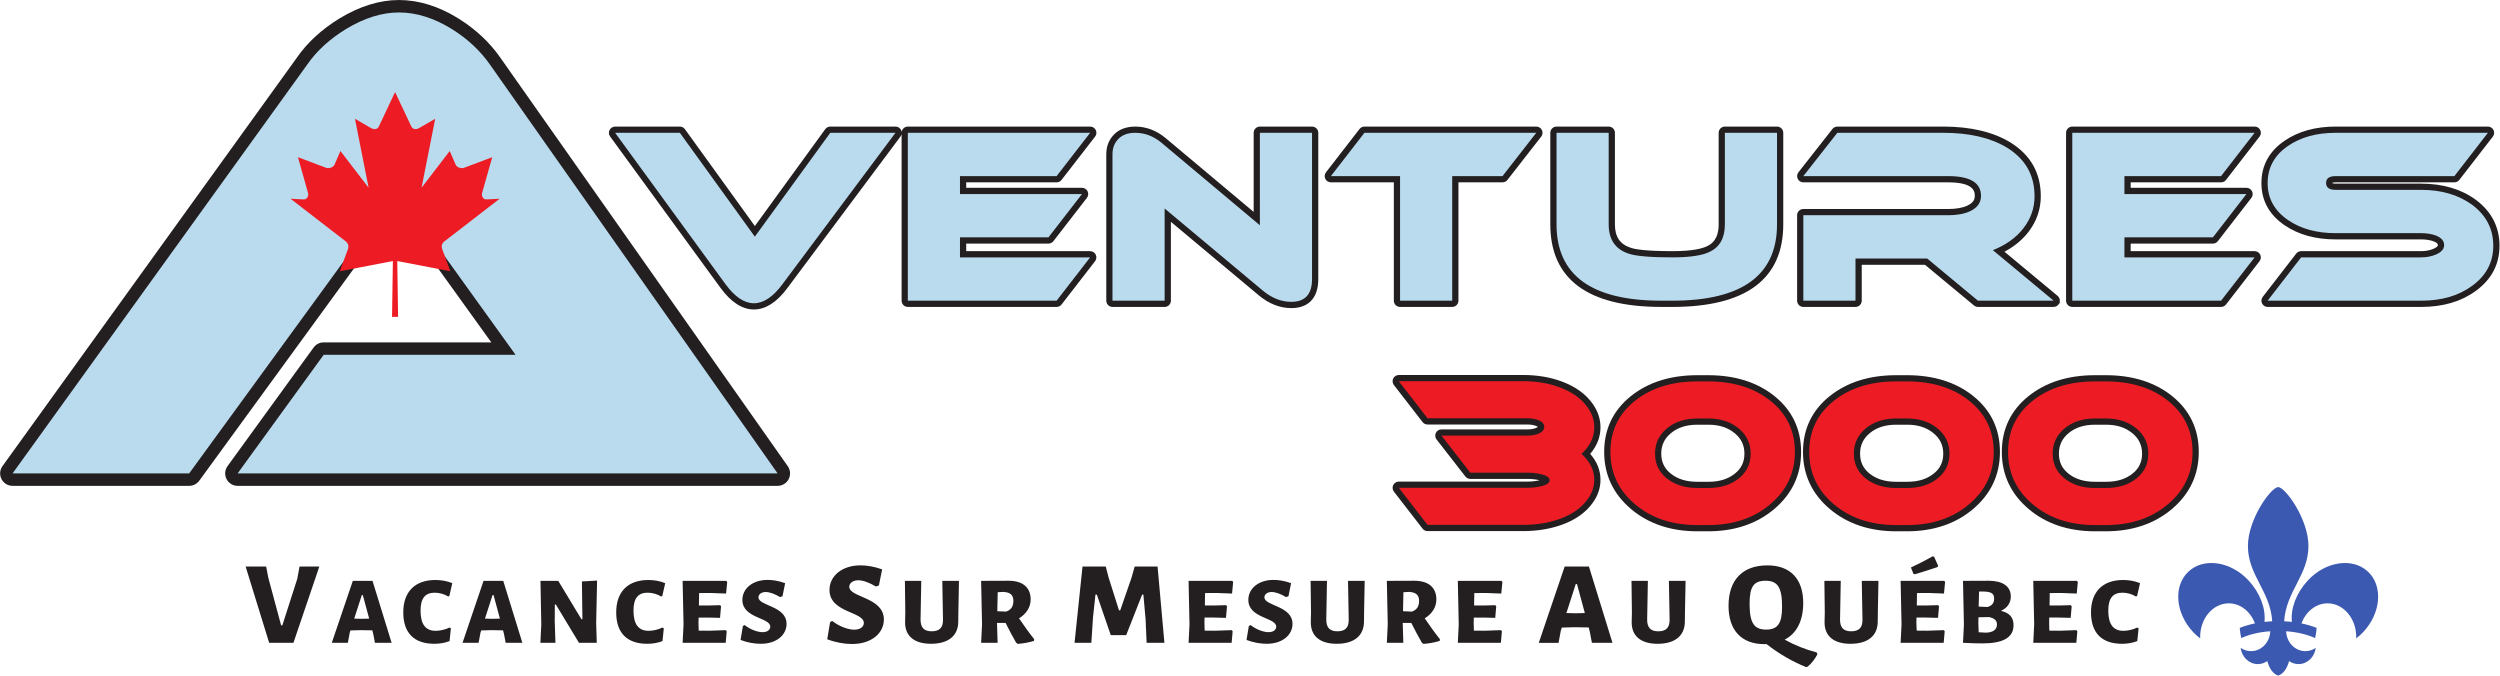 <?xml version="1.0" encoding="UTF-8" standalone="no"?> <!-- Created with Inkscape (http://www.inkscape.org/) --> <svg xmlns:xlink="http://www.w3.org/1999/xlink" xmlns="http://www.w3.org/2000/svg" xmlns:svg="http://www.w3.org/2000/svg" version="1.1" id="svg1" width="669.084" height="180.809" viewBox="0 0 669.084 180.809" xml:space="preserve"><defs id="defs1"><clipPath id="clipPath76"><path d="M 0,702.44 H 784.29 V 0 H 0 Z" transform="translate(-170.416,-495.272)" id="path76"></path></clipPath><clipPath id="clipPath78"><path d="M 0,702.44 H 784.29 V 0 H 0 Z" transform="translate(-498.046,-411.757)" id="path78"></path></clipPath><clipPath id="clipPath80"><path d="M 0,702.44 H 784.29 V 0 H 0 Z" transform="translate(-496.207,-380.21)" id="path80"></path></clipPath><clipPath id="clipPath82"><path d="M 0,702.44 H 784.29 V 0 H 0 Z" transform="translate(-160.69,-501.002)" id="path82"></path></clipPath><clipPath id="clipPath84"><path d="M 0,702.44 H 784.29 V 0 H 0 Z" transform="translate(-501.22,-415.774)" id="path84"></path></clipPath><clipPath id="clipPath86"><path d="M 0,702.44 H 784.29 V 0 H 0 Z" transform="translate(-158.72,-456.926)" id="path86"></path></clipPath><clipPath id="clipPath88"><path d="M 0,702.44 H 784.29 V 0 H 0 Z" transform="translate(-545.294,-392.098)" id="path88"></path></clipPath></defs><g id="layer-MC1-2" transform="translate(-93.331,-260.813)"><path id="path75" d="m 0,0 c -2.144,3.072 -4.973,5.717 -8.405,7.853 -3.973,2.46 -7.99,3.705 -11.945,3.705 -3.861,0 -7.871,-1.242 -11.918,-3.689 -3.619,-2.227 -6.492,-4.871 -8.557,-7.867 l -59.12,-82.026 c -0.549,-0.761 -0.625,-1.766 -0.197,-2.601 0.428,-0.836 1.287,-1.361 2.225,-1.361 h 35.456 c 0.799,0 1.55,0.382 2.021,1.028 l 39.565,54.297 19.072,-26.517 h -33.65 c -0.8,0 -1.553,-0.383 -2.023,-1.031 l -17.28,-23.809 c -0.553,-0.76 -0.631,-1.766 -0.204,-2.603 0.426,-0.838 1.287,-1.365 2.227,-1.365 H 55.683 c 0.933,0 1.789,0.52 2.219,1.348 0.43,0.828 0.363,1.827 -0.174,2.59 z m 345.496,-25.05 c 0.386,0 0.751,0.18 0.988,0.486 l 6.7,8.653 c 0.185,0.218 0.296,0.499 0.296,0.807 0,0.69 -0.557,1.25 -1.247,1.25 h -0.005 -36.605 c -0.691,0 -1.25,-0.56 -1.25,-1.25 v -33.708 c 0,-0.69 0.559,-1.25 1.25,-1.25 h 29.873 c 0.386,0 0.751,0.18 0.988,0.486 l 6.732,8.696 c 0.292,0.377 0.344,0.888 0.134,1.316 -0.21,0.427 -0.645,0.699 -1.122,0.699 h -24.884 v 1.52 h 16.516 c 0.387,0 0.751,0.18 0.988,0.486 l 6.732,8.695 c 0.292,0.377 0.343,0.888 0.133,1.315 -0.21,0.428 -0.645,0.7 -1.122,0.7 h -23.247 v 1.099 z m -89.153,11.196 h -10.471 c -0.691,0 -1.25,-0.56 -1.25,-1.25 v -18.373 c 0,-2.94 -1.326,-3.913 -2.322,-4.387 -0.923,-0.463 -2.861,-1.001 -6.973,-1.001 -5.303,0 -7.473,0.369 -8.359,0.678 -2.174,0.709 -3.175,2.204 -3.175,4.71 v 18.373 c 0,0.69 -0.56,1.25 -1.25,1.25 h -10.472 c -0.69,0 -1.25,-0.56 -1.25,-1.25 v -18.373 c 0,-11.004 7.499,-16.585 22.287,-16.585 h 2.198 c 14.789,0 22.287,5.581 22.287,16.585 v 18.373 c 0,0.69 -0.56,1.25 -1.25,1.25 m 140.296,-14.695 c -2.962,2.154 -6.653,3.241 -10.986,3.241 h -17.157 c -0.396,0 -0.588,0.057 -0.665,0.088 -0.001,0.012 -0.001,0.026 -0.001,0.041 0,0.017 0,0.03 0.001,0.041 0.077,0.032 0.268,0.088 0.665,0.088 h 23.842 c 0.387,0 0.751,0.18 0.989,0.486 l 6.732,8.695 c 0.292,0.377 0.344,0.887 0.134,1.315 -0.21,0.428 -0.646,0.7 -1.122,0.7 h -30.575 c -4.041,0 -7.487,-0.955 -10.242,-2.836 -3.091,-2.108 -4.659,-4.971 -4.659,-8.512 0,-3.51 1.568,-6.359 4.66,-8.466 2.752,-1.882 6.198,-2.836 10.241,-2.836 h 17.157 c 0.967,0 1.812,-0.131 2.512,-0.389 0.568,-0.221 0.867,-0.475 0.867,-0.745 0,-0.332 -0.573,-0.621 -0.913,-0.763 -0.722,-0.309 -1.546,-0.464 -2.46,-0.464 h -24.091 c -0.388,0 -0.753,-0.179 -0.989,-0.486 l -6.723,-8.696 c -0.292,-0.377 -0.343,-0.888 -0.133,-1.315 0.21,-0.428 0.646,-0.7 1.122,-0.7 h 30.822 c 4.362,0 8.036,1.073 10.92,3.188 3.188,2.289 4.809,5.353 4.809,9.096 0,3.765 -1.601,6.87 -4.757,9.229 m -233.654,14.695 h -10.472 c -0.69,0 -1.25,-0.56 -1.25,-1.25 v -15.88 l -17.676,14.822 c -1.849,1.533 -3.895,2.308 -6.086,2.308 -1.806,0 -3.247,-0.537 -4.282,-1.593 -1.028,-1.051 -1.549,-2.384 -1.549,-3.964 v -29.401 c 0,-0.69 0.56,-1.25 1.25,-1.25 h 10.472 c 0.69,0 1.25,0.56 1.25,1.25 v 15.839 l 17.676,-14.786 c 2.035,-1.684 4.222,-2.536 6.506,-2.536 3.489,0 5.411,2.071 5.411,5.832 v 29.359 c 0,0.69 -0.56,1.25 -1.25,1.25 M 111.7,-25.05 c 0.387,0 0.752,0.18 0.989,0.486 l 6.7,8.653 c 0.185,0.218 0.297,0.499 0.297,0.807 0,0.69 -0.558,1.25 -1.248,1.25 h -0.005 -36.606 c -0.63,0 -1.151,-0.466 -1.237,-1.073 -0.086,0.607 -0.605,1.073 -1.235,1.073 H 79.35 66.26 c -0.4,0 -0.776,-0.192 -1.011,-0.515 L 51.116,-33.823 37.072,-14.372 c -0.235,0.325 -0.612,0.518 -1.013,0.518 H 23.063 c -0.471,0 -0.901,-0.264 -1.115,-0.684 -0.213,-0.419 -0.173,-0.923 0.105,-1.303 l 22.159,-30.388 c 2.111,-2.884 4.37,-4.346 6.714,-4.346 2.341,0 4.598,1.444 6.708,4.294 l 22.685,30.385 c 0.127,0.155 0.217,0.339 0.258,0.542 v -33.458 c 0,-0.69 0.56,-1.25 1.25,-1.25 H 111.7 c 0.387,0 0.752,0.18 0.989,0.486 l 6.732,8.696 c 0.292,0.377 0.344,0.888 0.134,1.316 -0.21,0.427 -0.645,0.699 -1.122,0.699 H 93.549 v 1.52 h 16.515 c 0.388,0 0.752,0.18 0.989,0.486 l 6.732,8.695 c 0.292,0.377 0.343,0.888 0.133,1.315 -0.21,0.428 -0.645,0.7 -1.122,0.7 H 93.549 v 1.099 z m 96.309,11.196 h -0.005 -34.501 c -0.387,0 -0.752,-0.179 -0.988,-0.485 l -6.733,-8.695 c -0.292,-0.377 -0.344,-0.888 -0.134,-1.316 0.21,-0.428 0.646,-0.7 1.123,-0.7 h 12.634 v -23.762 c 0,-0.69 0.56,-1.25 1.25,-1.25 h 10.472 c 0.69,0 1.25,0.56 1.25,1.25 v 23.762 h 8.849 c 0.385,0 0.749,0.178 0.986,0.482 l 6.746,8.654 c 0.186,0.219 0.299,0.501 0.299,0.81 0,0.69 -0.557,1.25 -1.248,1.25 m 105.257,-35.458 h -0.25 c -0.198,-0.449 -0.637,-0.75 -1.134,-0.75 h -15.194 c -0.292,0 -0.574,0.103 -0.799,0.289 l -9.844,8.173 h -12.697 v -7.212 c 0,-0.69 -0.56,-1.25 -1.25,-1.25 h -10.473 c -0.69,0 -1.25,0.56 -1.25,1.25 v 17.159 c 0,0.69 0.56,1.25 1.25,1.25 h 29.08 c 1.585,0 2.886,0.231 3.859,0.683 1.313,0.623 1.482,1.367 1.482,1.946 0,0.745 0,2.724 -5.341,2.724 h -29.08 c -0.478,0 -0.915,0.274 -1.124,0.704 -0.209,0.43 -0.154,0.942 0.141,1.319 l 6.826,8.695 c 0.237,0.302 0.6,0.478 0.984,0.478 h 21.27 c 5.474,0 10.003,-1.068 13.467,-3.179 4.054,-2.508 6.109,-6.138 6.109,-10.787 0,-2.641 -0.835,-5.061 -2.481,-7.192 -1.239,-1.604 -2.852,-2.932 -4.81,-3.964 l 10.674,-8.874 c 0.383,-0.318 0.527,-0.829 0.393,-1.301 z" style="fill:#231f20;fill-opacity:1;fill-rule:nonzero;stroke:none" transform="matrix(1.333,0,0,-1.333,227.221,276.224)" clip-path="url(#clipPath76)"></path><path id="path77" d="m 0,0 c -1.383,-1.099 -3.126,-1.634 -5.329,-1.634 h -2.195 c -2.205,0 -3.948,0.535 -5.33,1.634 -1.293,1.029 -1.922,2.344 -1.922,4.017 0,1.683 0.634,3.029 1.941,4.112 1.378,1.142 3.115,1.697 5.311,1.697 h 2.195 c 2.17,0 3.902,-0.555 5.294,-1.7 C 1.283,7.042 1.924,5.698 1.924,4.017 1.924,2.344 1.294,1.03 0,0 M 7.957,15.571 C 4.49,18.355 0.015,19.767 -5.347,19.767 h -2.2 c -5.361,0 -9.843,-1.412 -13.321,-4.194 -3.563,-2.851 -5.368,-6.625 -5.368,-11.217 0,-4.578 1.81,-8.432 5.382,-11.454 3.508,-2.969 7.986,-4.475 13.307,-4.475 h 2.2 c 5.294,0 9.758,1.506 13.268,4.475 3.571,3.023 5.383,6.876 5.383,11.454 0,4.591 -1.799,8.364 -5.347,11.215 M -39.92,0 c -1.383,-1.099 -3.126,-1.634 -5.329,-1.634 h -2.195 c -2.204,0 -3.948,0.535 -5.33,1.634 -1.293,1.029 -1.923,2.344 -1.923,4.017 0,1.684 0.636,3.029 1.943,4.112 1.377,1.142 3.114,1.697 5.31,1.697 h 2.195 c 2.17,0 3.902,-0.555 5.294,-1.7 1.318,-1.084 1.959,-2.428 1.959,-4.109 0,-1.673 -0.63,-2.987 -1.924,-4.017 m 7.957,15.571 c -3.467,2.784 -7.942,4.196 -13.304,4.196 h -2.2 c -5.361,0 -9.843,-1.412 -13.321,-4.194 -3.562,-2.851 -5.369,-6.625 -5.369,-11.217 0,-4.578 1.811,-8.432 5.383,-11.454 3.508,-2.969 7.985,-4.475 13.307,-4.475 h 2.2 c 5.294,0 9.758,1.506 13.268,4.475 3.571,3.023 5.383,6.876 5.383,11.454 0,4.591 -1.799,8.364 -5.347,11.215 m -74.852,-6.255 c 0,-1.942 -0.695,-3.735 -2.069,-5.345 1.374,-1.565 2.069,-3.314 2.069,-5.214 0,-1.622 -0.523,-3.173 -1.55,-4.602 -1.37,-1.937 -3.455,-3.422 -6.195,-4.413 -2.338,-0.846 -4.958,-1.275 -7.786,-1.275 h -19.199 c -0.386,0 -0.751,0.179 -0.988,0.485 l -5.761,7.44 c -0.292,0.377 -0.344,0.886 -0.134,1.315 0.21,0.428 0.646,0.699 1.122,0.699 h 25.806 c 0.834,0 1.629,0.084 2.372,0.252 0.029,0.006 0.057,0.013 0.084,0.019 -0.03,0.007 -0.06,0.013 -0.092,0.021 -0.735,0.165 -1.529,0.248 -2.361,0.248 h -11.459 c -0.385,0 -0.75,0.179 -0.986,0.483 l -5.789,7.44 c -0.293,0.377 -0.347,0.888 -0.137,1.318 0.21,0.428 0.646,0.7 1.123,0.7 h 17.28 c 0.601,0 1.147,0.086 1.604,0.249 0.3,0.112 0.435,0.213 0.484,0.252 -0.065,0.05 -0.206,0.134 -0.465,0.223 -0.478,0.169 -1.024,0.255 -1.623,0.255 h -20.08 c -0.387,0 -0.751,0.18 -0.988,0.486 l -5.761,7.44 c -0.292,0.377 -0.344,0.887 -0.134,1.315 0.21,0.428 0.646,0.7 1.122,0.7 h 24.96 c 2.858,0 5.483,-0.445 7.797,-1.319 2.738,-1.02 4.82,-2.533 6.186,-4.493 1.027,-1.462 1.548,-3.035 1.548,-4.679 M -79.839,0 c -1.382,-1.099 -3.126,-1.634 -5.329,-1.634 h -2.196 c -2.203,0 -3.947,0.535 -5.329,1.634 -1.293,1.029 -1.923,2.344 -1.923,4.017 0,1.684 0.636,3.029 1.943,4.112 1.377,1.142 3.114,1.697 5.309,1.697 h 2.196 c 2.17,0 3.902,-0.555 5.294,-1.7 1.318,-1.084 1.958,-2.428 1.958,-4.109 0,-1.673 -0.628,-2.987 -1.923,-4.017 m 7.957,15.571 c -3.467,2.784 -7.943,4.196 -13.304,4.196 h -2.2 c -5.361,0 -9.843,-1.412 -13.321,-4.194 -3.562,-2.851 -5.368,-6.625 -5.368,-11.217 0,-4.578 1.811,-8.431 5.382,-11.454 3.508,-2.969 7.985,-4.475 13.307,-4.475 h 2.2 c 5.294,0 9.758,1.506 13.268,4.475 3.571,3.023 5.382,6.876 5.382,11.454 0,4.591 -1.798,8.364 -5.346,11.215" style="fill:#231f20;fill-opacity:1;fill-rule:nonzero;stroke:none" transform="matrix(1.333,0,0,-1.333,664.061,387.577)" clip-path="url(#clipPath78)"></path><path id="path79" d="m 0,0 c -2.01,0 -3.024,1.312 -3.024,4.05 0,2.508 0.933,3.606 2.861,3.606 0.914,0 1.929,-0.289 2.699,-0.771 L 2.76,7.001 3.349,9.566 c -0.975,0.405 -2.112,0.637 -3.39,0.637 -4.119,0 -6.453,-2.373 -6.453,-6.5 0,-4.07 2.11,-6.307 6.23,-6.307 1.035,0 2.05,0.155 3.065,0.54 L 3.064,0.501 2.78,0.655 C 1.969,0.25 0.893,0 0,0 m -12.546,7.599 3.187,-0.116 0.222,2.315 -0.182,0.231 h -8.767 l 0.183,-8.757 -0.183,-3.683 h 8.646 l 0.202,2.314 -0.183,0.232 -3.287,-0.115 -2.151,0.018 -0.041,1.543 0.02,1.08 h 1.969 l 2.334,-0.057 0.203,2.314 -0.183,0.231 -2.131,-0.057 h -2.131 l 0.041,2.488 z M -25.375,1.272 c 0,0.811 -0.507,1.254 -1.583,1.486 l -2.131,-0.039 -0.02,-1.138 0.061,-1.87 c 0.527,-0.039 1.035,-0.078 1.36,-0.078 1.441,0 2.313,0.559 2.313,1.639 m -3.673,3.588 1.745,-0.077 c 0.913,0.25 1.36,0.752 1.36,1.697 0,1.041 -0.588,1.409 -2.374,1.409 h -0.65 z m 7.001,-3.722 c 0,-2.527 -2.151,-3.665 -6.25,-3.665 -0.812,0 -2.639,0.039 -3.877,0.116 h -0.019 l 0.182,3.683 -0.182,8.757 5.154,0.02 c 2.76,0 4.444,-1.08 4.444,-3.145 0,-1.311 -0.71,-2.334 -1.988,-2.892 1.766,-0.425 2.536,-1.351 2.536,-2.874 m -19.79,10.221 c 1.482,0.445 2.922,0.888 4.546,1.448 l 0.102,0.25 -0.813,1.833 -0.284,0.057 c -1.42,-0.791 -2.8,-1.504 -4.363,-2.237 l 0.507,-1.272 z m 2.658,-3.76 3.166,-0.116 0.223,2.315 -0.183,0.231 h -8.746 l 0.183,-8.757 -0.183,-3.683 h 8.646 l 0.202,2.314 -0.183,0.232 -3.287,-0.115 -2.151,0.018 -0.061,1.543 0.02,1.08 h 1.989 l 2.334,-0.057 0.203,2.314 -0.182,0.231 -2.132,-0.057 h -2.151 l 0.04,2.488 z M -52.375,2.218 c 0.02,-1.581 -0.71,-2.315 -2.273,-2.315 -1.542,0 -2.253,0.752 -2.232,2.392 l 0.142,7.734 h -3.288 l 0.081,-6.268 -0.04,-1.89 c -0.082,-2.874 1.785,-4.475 5.195,-4.475 3.511,0 5.5,1.62 5.479,4.533 l 0.021,1.794 0.122,6.306 h -3.349 z M -68.519,4.83 c 0,3.918 -0.9,5.224 -3.324,5.224 -2.325,0 -3.199,-1.163 -3.199,-4.559 0,-3.941 0.899,-5.247 3.324,-5.247 2.299,0 3.199,1.188 3.199,4.582 m 6.948,-9.164 0.15,-0.38 c -0.525,-0.973 -1.1,-1.757 -1.925,-2.446 l -0.3,-0.142 c -2.874,1.163 -5.573,2.731 -7.973,4.63 h -0.45 c -4.624,0 -7.198,2.801 -7.198,7.693 0,5.199 2.824,8.12 7.799,8.12 4.598,0 7.197,-2.707 7.197,-7.551 0,-3.585 -1.324,-6.125 -3.724,-7.361 2.025,-1.115 4.124,-1.969 6.424,-2.563 m -29.53,6.552 c 0.02,-1.581 -0.71,-2.315 -2.273,-2.315 -1.542,0 -2.252,0.752 -2.232,2.392 l 0.143,7.734 h -3.288 l 0.081,-6.268 -0.04,-1.89 c -0.082,-2.874 1.785,-4.475 5.195,-4.475 3.511,0 5.499,1.62 5.478,4.533 l 0.021,1.794 0.122,6.306 h -3.349 z m -17.019,1.354 -1.574,5.817 h -0.25 l -1.875,-5.817 1.849,-0.048 z m 0.825,9.331 4.724,-15.314 h -4.124 l -0.425,2.208 -0.225,0.879 -2.899,0.047 -2.5,-0.072 -0.199,-0.617 -0.451,-2.445 h -3.973 l 5.198,15.314 z m -20.786,-5.304 3.186,-0.116 0.223,2.315 -0.182,0.231 h -8.767 l 0.183,-8.757 -0.183,-3.683 h 8.644 l 0.204,2.314 -0.183,0.232 -3.287,-0.115 -2.152,0.018 -0.041,1.543 0.021,1.08 h 1.969 l 2.334,-0.057 0.203,2.314 -0.183,0.231 -2.131,-0.057 h -2.131 l 0.041,2.488 z m -13.316,-1.601 c 0,1.215 -0.65,1.755 -2.05,1.813 l -1.096,-0.058 -0.082,-3.818 1.767,-0.078 c 0.994,0.347 1.461,1.022 1.461,2.141 m 1.136,-3.491 c 0.953,-1.407 1.949,-2.816 3.044,-4.185 l -0.041,-0.347 c -1.054,-0.329 -2.151,-0.521 -3.267,-0.598 l -0.325,0.25 c -0.73,1.293 -1.44,2.604 -2.11,3.954 h -1.725 l 0.122,-3.992 h -3.309 l 0.183,3.683 -0.183,8.757 5.52,0.02 c 2.822,0 4.424,-1.331 4.424,-3.762 0,-1.543 -0.872,-2.892 -2.333,-3.78 m -15.266,-0.289 c 0.021,-1.581 -0.71,-2.315 -2.273,-2.315 -1.542,0 -2.252,0.752 -2.232,2.392 l 0.142,7.734 h -3.288 l 0.081,-6.268 -0.04,-1.89 c -0.081,-2.874 1.786,-4.475 5.195,-4.475 3.511,0 5.5,1.62 5.48,4.533 l 0.02,1.794 0.122,6.306 h -3.349 z m -16.929,4.512 c 0,0.541 0.528,1.062 1.462,1.062 0.751,0 1.847,-0.386 2.882,-1.022 l 0.487,0.173 0.527,2.623 c -1.319,0.483 -2.557,0.656 -3.531,0.656 -3.003,0 -5.053,-1.736 -5.053,-4.012 0,-3.722 5.601,-3.51 5.601,-5.381 0,-0.54 -0.467,-1.1 -1.563,-1.1 -0.893,0 -2.374,0.463 -3.592,1.428 l -0.345,-0.193 -0.466,-2.796 c 1.359,-0.522 2.759,-0.772 4.058,-0.772 3.166,0 5.176,1.774 5.176,3.993 0,3.664 -5.643,3.568 -5.643,5.341 m -9.683,0.869 3.186,-0.116 0.223,2.315 -0.183,0.231 h -8.767 l 0.183,-8.757 -0.183,-3.683 h 8.646 l 0.203,2.314 -0.183,0.232 -3.288,-0.115 -2.151,0.018 -0.04,1.543 0.02,1.08 h 1.969 l 2.333,-0.057 0.203,2.314 -0.182,0.231 -2.131,-0.057 h -2.131 l 0.04,2.488 z m -16.364,5.304 -0.65,-2.303 -2.249,-6.482 h -0.25 l -2.075,6.553 -0.575,2.232 h -4.674 l -1.599,-15.314 h 3.374 l 0.325,5.01 0.5,4.676 h 0.274 l 2.8,-8.143 h 3.099 l 3.2,8.143 h 0.25 l 0.449,-5.033 0.2,-4.653 h 3.574 l -1.374,15.314 z m -24.351,-6.905 c 0,1.215 -0.65,1.755 -2.05,1.813 L -226,7.753 l -0.082,-3.818 1.766,-0.078 c 0.995,0.347 1.462,1.022 1.462,2.141 m 1.136,-3.491 c 0.954,-1.407 1.948,-2.816 3.044,-4.185 l -0.04,-0.347 c -1.056,-0.329 -2.152,-0.521 -3.268,-0.598 l -0.325,0.25 c -0.73,1.293 -1.441,2.604 -2.11,3.954 h -1.725 l 0.121,-3.992 h -3.308 l 0.183,3.683 -0.183,8.757 5.52,0.02 c 2.822,0 4.425,-1.331 4.425,-3.762 0,-1.543 -0.873,-2.892 -2.334,-3.78 m -15.266,-0.289 c 0.021,-1.581 -0.71,-2.315 -2.273,-2.315 -1.542,0 -2.252,0.752 -2.232,2.392 l 0.142,7.734 h -3.288 l 0.081,-6.268 -0.04,-1.89 c -0.081,-2.874 1.786,-4.475 5.195,-4.475 3.511,0 5.5,1.62 5.48,4.533 l 0.02,1.794 0.122,6.306 h -3.349 z m -18.818,6.625 c 0,0.665 0.65,1.305 1.8,1.305 0.924,0 2.274,-0.474 3.548,-1.257 l 0.6,0.213 0.65,3.229 c -1.625,0.594 -3.149,0.808 -4.349,0.808 -3.699,0 -6.223,-2.137 -6.223,-4.939 0,-4.583 6.898,-4.321 6.898,-6.624 0,-0.665 -0.575,-1.353 -1.924,-1.353 -1.1,0 -2.925,0.569 -4.425,1.756 l -0.424,-0.237 -0.575,-3.443 c 1.674,-0.641 3.399,-0.949 4.998,-0.949 3.9,0 6.374,2.184 6.374,4.915 0,4.51 -6.948,4.391 -6.948,6.576 M -274.037,6.73 c 0,0.541 0.528,1.062 1.461,1.062 0.751,0 1.847,-0.386 2.882,-1.022 l 0.487,0.173 0.528,2.623 c -1.32,0.483 -2.557,0.656 -3.531,0.656 -3.004,0 -5.054,-1.736 -5.054,-4.012 0,-3.722 5.601,-3.51 5.601,-5.381 0,-0.54 -0.466,-1.1 -1.562,-1.1 -0.893,0 -2.375,0.463 -3.592,1.428 l -0.345,-0.193 -0.467,-2.796 c 1.359,-0.522 2.76,-0.772 4.059,-0.772 3.166,0 5.175,1.774 5.175,3.993 0,3.664 -5.642,3.568 -5.642,5.341 m -9.683,0.869 3.186,-0.116 0.223,2.315 -0.183,0.231 h -8.767 l 0.183,-8.757 -0.183,-3.683 h 8.646 l 0.203,2.314 -0.183,0.232 -3.288,-0.115 -2.151,0.018 -0.04,1.543 0.02,1.08 h 1.969 l 2.333,-0.057 0.203,2.314 -0.182,0.231 -2.131,-0.057 h -2.131 l 0.04,2.488 z m -12.546,0.057 c 0.913,0 1.928,-0.289 2.7,-0.771 l 0.223,0.116 0.588,2.565 c -0.974,0.405 -2.11,0.637 -3.389,0.637 -4.12,0 -6.454,-2.373 -6.454,-6.5 0,-4.07 2.111,-6.307 6.231,-6.307 1.035,0 2.05,0.155 3.064,0.54 l 0.264,2.565 -0.284,0.154 C -294.135,0.25 -295.21,0 -296.104,0 c -2.008,0 -3.023,1.312 -3.023,4.05 0,2.508 0.934,3.606 2.861,3.606 m -13.215,2.257 0.101,-7.579 h -0.203 l -4.647,7.695 h -3.572 l 0.162,-8.775 -0.182,-3.665 h 3.024 l -0.142,4.378 0.02,3.317 h 0.203 l 4.647,-7.695 h 3.572 l -0.122,3.934 0.183,8.564 z m -16.463,-7.464 -1.279,4.726 h -0.203 l -1.522,-4.726 1.502,-0.039 z m 0.67,7.58 3.835,-12.44 h -3.348 l -0.345,1.794 -0.183,0.713 -2.354,0.039 -2.03,-0.058 -0.162,-0.502 -0.365,-1.986 h -3.227 l 4.221,12.44 z m -13.743,-2.373 c 0.913,0 1.928,-0.289 2.699,-0.771 l 0.223,0.116 0.589,2.565 c -0.974,0.405 -2.111,0.637 -3.39,0.637 -4.119,0 -6.453,-2.373 -6.453,-6.5 0,-4.07 2.111,-6.307 6.23,-6.307 1.036,0 2.05,0.155 3.065,0.54 l 0.263,2.565 -0.283,0.154 C -336.886,0.25 -337.962,0 -338.854,0 c -2.01,0 -3.024,1.312 -3.024,4.05 0,2.508 0.933,3.606 2.861,3.606 m -13.175,-5.207 -1.279,4.726 h -0.203 l -1.522,-4.726 1.502,-0.039 z m 0.67,7.58 3.835,-12.44 h -3.348 l -0.345,1.794 -0.183,0.713 -2.354,0.039 -2.03,-0.058 -0.162,-0.502 -0.365,-1.986 h -3.227 l 4.221,12.44 z m -14.654,2.874 h 3.974 L -367.4,-2.411 h -4.874 l -4.724,15.314 h 4.124 l 0.425,-2.232 2.574,-9.568 h 0.25 l 3,9.354 z" style="fill:#231f20;fill-opacity:1;fill-rule:nonzero;stroke:none" transform="matrix(1.333,0,0,-1.333,661.609,429.641)" clip-path="url(#clipPath80)"></path><path id="path81" d="m 0,0 c -3.584,2.219 -7.126,3.328 -10.624,3.328 -3.414,0 -6.956,-1.109 -10.624,-3.328 -3.328,-2.048 -5.932,-4.437 -7.808,-7.168 l -59.135,-82.048 h 35.456 l 41.599,57.088 23.936,-33.279 h -38.528 l -17.28,-23.809 H 65.408 L 7.681,-7.168 C 5.716,-4.352 3.156,-1.964 0,0 m 315.553,-39.978 c 1.481,1.916 2.221,4.059 2.221,6.428 0,4.207 -1.839,7.448 -5.517,9.724 -3.272,1.994 -7.542,2.992 -12.809,2.992 h -21.271 l -6.826,-8.695 h 29.079 c 4.395,0 6.592,-1.325 6.592,-3.975 0,-1.356 -0.732,-2.381 -2.197,-3.075 -1.154,-0.536 -2.618,-0.804 -4.395,-0.804 h -29.079 v -17.158 h 10.472 v 8.462 h 14.399 l 10.192,-8.462 h 15.194 l -12.202,10.145 c 2.618,1.029 4.667,2.501 6.147,4.418 m 90.064,4.699 c -2.742,1.994 -6.156,2.992 -10.239,2.992 h -17.157 c -1.278,0 -1.916,0.459 -1.916,1.379 0,0.919 0.638,1.379 1.916,1.379 h 23.843 l 6.732,8.695 h -30.575 c -3.803,0 -6.981,-0.873 -9.536,-2.618 -2.743,-1.87 -4.114,-4.363 -4.114,-7.48 0,-3.086 1.371,-5.563 4.114,-7.433 2.555,-1.746 5.733,-2.618 9.536,-2.618 h 17.157 c 1.122,0 2.105,-0.157 2.946,-0.467 1.122,-0.438 1.683,-1.075 1.683,-1.917 0,-0.811 -0.56,-1.449 -1.68,-1.917 -0.872,-0.374 -1.853,-0.561 -2.943,-0.561 h -24.091 l -6.722,-8.696 h 30.822 c 4.11,0 7.504,0.982 10.182,2.945 2.864,2.058 4.297,4.753 4.297,8.088 0,3.366 -1.419,6.109 -4.255,8.229 m -50.396,5.75 6.733,8.695 h -36.606 v -33.707 h 29.873 l 6.733,8.696 H 335.82 v 4.021 h 17.765 l 6.732,8.695 H 335.82 v 3.6 z m -99.624,-9.677 c 0,-2.712 -1.011,-4.552 -3.034,-5.517 -1.493,-0.748 -3.997,-1.122 -7.51,-1.122 -4.417,0 -7.342,0.249 -8.772,0.748 -2.675,0.872 -4.012,2.835 -4.012,5.891 v 18.372 h -10.472 v -18.372 c 0,-10.224 7.012,-15.335 21.037,-15.335 h 2.197 c 14.026,0 21.037,5.111 21.037,15.335 v 18.372 h -10.471 z m -79.101,9.677 h 13.885 v -25.012 h 10.472 v 25.012 h 10.098 l 6.778,8.695 h -34.5 z m -55.07,0 6.732,8.695 H 91.553 v -33.707 h 29.873 l 6.732,8.696 h -26.134 v 4.021 h 17.766 l 6.731,8.695 h -24.497 v 3.6 z M 60.838,-41.685 45.784,-20.834 H 32.788 l 22.159,-30.388 c 1.87,-2.555 3.772,-3.833 5.704,-3.833 1.932,0 3.833,1.262 5.703,3.787 l 22.721,30.434 h -13.09 z m 101.4,20.851 h 10.472 v -29.358 c 0,-3.056 -1.387,-4.582 -4.161,-4.582 -1.994,0 -3.896,0.748 -5.703,2.244 l -19.729,16.503 v -18.514 h -10.471 v 29.4 c 0,1.248 0.397,2.278 1.191,3.089 0.795,0.812 1.925,1.218 3.39,1.218 1.9,0 3.662,-0.672 5.283,-2.016 l 19.728,-16.544 z" style="fill:#badbee;fill-opacity:1;fill-rule:nonzero;stroke:none" transform="matrix(1.333,0,0,-1.333,214.253,268.585)" clip-path="url(#clipPath82)"></path><path id="path83" d="m 0,0 c 0,2.059 -0.806,3.751 -2.415,5.074 -1.61,1.324 -3.64,1.986 -6.088,1.986 h -2.195 c -2.475,0 -4.511,-0.662 -6.108,-1.986 C -18.402,3.751 -19.2,2.059 -19.2,0 c 0,-2.06 0.798,-3.725 2.394,-4.995 1.597,-1.27 3.633,-1.905 6.108,-1.905 h 2.195 c 2.475,0 4.511,0.635 6.107,1.905 C -0.799,-3.725 0,-2.06 0,0 m 8.88,0.34 c 0,-4.214 -1.648,-7.714 -4.941,-10.5 -3.293,-2.787 -7.446,-4.18 -12.46,-4.18 h -2.2 c -5.04,0 -9.207,1.393 -12.5,4.18 -3.293,2.786 -4.939,6.286 -4.939,10.5 0,4.213 1.633,7.626 4.899,10.24 3.267,2.613 7.447,3.92 12.54,3.92 h 2.2 C -3.428,14.5 0.746,13.193 4,10.58 7.253,7.966 8.88,4.553 8.88,0.34 M -39.92,0 c 0,2.059 -0.806,3.751 -2.415,5.074 -1.61,1.324 -3.64,1.986 -6.088,1.986 h -2.195 c -2.475,0 -4.511,-0.662 -6.108,-1.986 -1.597,-1.323 -2.395,-3.015 -2.395,-5.074 0,-2.06 0.798,-3.725 2.395,-4.995 1.597,-1.27 3.633,-1.905 6.108,-1.905 h 2.195 c 2.475,0 4.511,0.635 6.108,1.905 1.596,1.27 2.395,2.935 2.395,4.995 m 8.88,0.34 c 0,-4.214 -1.648,-7.714 -4.94,-10.5 -3.294,-2.787 -7.447,-4.18 -12.46,-4.18 h -2.201 c -5.04,0 -9.207,1.393 -12.5,4.18 -3.293,2.786 -4.94,6.286 -4.94,10.5 0,4.213 1.633,7.626 4.9,10.24 3.266,2.613 7.446,3.92 12.54,3.92 h 2.201 c 5.092,0 9.266,-1.307 12.52,-3.92 3.253,-2.614 4.88,-6.027 4.88,-10.24 M -79.839,0 c 0,2.059 -0.806,3.751 -2.415,5.074 -1.611,1.324 -3.64,1.986 -6.088,1.986 h -2.196 c -2.474,0 -4.51,-0.662 -6.107,-1.986 C -98.242,3.751 -99.04,2.059 -99.04,0 c 0,-2.06 0.798,-3.725 2.395,-4.995 1.597,-1.27 3.633,-1.905 6.107,-1.905 h 2.196 c 2.474,0 4.51,0.635 6.107,1.905 1.597,1.27 2.396,2.935 2.396,4.995 m 8.88,0.34 c 0,-4.214 -1.648,-7.714 -4.941,-10.5 -3.294,-2.787 -7.446,-4.18 -12.46,-4.18 h -2.2 c -5.04,0 -9.207,1.393 -12.5,4.18 -3.293,2.786 -4.939,6.286 -4.939,10.5 0,4.213 1.633,7.626 4.899,10.24 3.267,2.613 7.446,3.92 12.54,3.92 h 2.2 c 5.093,0 9.267,-1.307 12.521,-3.92 3.253,-2.614 4.88,-6.027 4.88,-10.24 m -40.28,4.96 c 0,-1.974 -0.854,-3.76 -2.56,-5.36 1.706,-1.546 2.56,-3.28 2.56,-5.2 0,-1.36 -0.44,-2.654 -1.321,-3.88 -1.226,-1.734 -3.093,-3.053 -5.599,-3.96 -2.214,-0.8 -4.667,-1.2 -7.361,-1.2 h -19.199 l -5.76,7.44 h 25.805 c 0.933,0 1.812,0.093 2.638,0.28 1.224,0.267 1.837,0.68 1.837,1.24 0,0.56 -0.613,0.973 -1.837,1.24 -0.825,0.186 -1.703,0.28 -2.635,0.28 h -11.459 l -5.789,7.44 h 17.28 c 0.746,0 1.426,0.109 2.04,0.327 0.88,0.328 1.32,0.806 1.32,1.434 0,0.627 -0.44,1.091 -1.32,1.391 -0.614,0.218 -1.294,0.328 -2.04,0.328 h -20.08 l -5.76,7.44 h 24.959 c 2.721,0 5.174,-0.414 7.361,-1.24 2.506,-0.934 4.373,-2.28 5.599,-4.04 0.881,-1.254 1.321,-2.573 1.321,-3.96" style="fill:#ed1c24;fill-opacity:1;fill-rule:nonzero;stroke:none" transform="matrix(1.333,0,0,-1.333,668.293,382.221)" clip-path="url(#clipPath84)"></path><path id="path85" d="m 0,0 v 0 c 0,0.003 -0.111,0.487 -0.005,0.787 v 0.002 c 0.001,0.001 0.001,0.001 0.001,0.002 0.092,0.258 0.252,0.447 0.33,0.53 0.017,0.017 0.035,0.034 0.047,0.047 l 0.001,10e-4 11.205,8.652 c 0,0 -2.406,-0.161 -2.855,-0.129 -0.449,0.032 -0.807,0.711 -0.698,1.182 l 2.056,7.283 -5.79,-2.181 C 3.887,16.109 3.042,16.211 2.736,16.86 l -1.182,2.738 -5.657,-7.364 2.737,13.834 -3.236,-1.867 c -0.494,-0.287 -0.87,-0.186 -0.87,-0.186 -0.125,0 -0.486,0.085 -0.685,0.498 l -3.264,6.918 -3.264,-6.918 c -0.199,-0.413 -0.56,-0.498 -0.684,-0.498 0,0 -0.376,-0.101 -0.871,0.186 l -3.236,1.867 2.737,-13.834 -5.656,7.364 -1.183,-2.738 c -0.306,-0.649 -1.151,-0.751 -1.555,-0.684 l -5.79,2.181 2.055,-7.283 c 0.109,-0.471 -0.249,-1.15 -0.698,-1.182 -0.449,-0.032 -2.855,0.129 -2.855,0.129 l 11.205,-8.652 0.001,-10e-4 c 0.012,-0.013 0.03,-0.03 0.048,-0.047 0.078,-0.083 0.237,-0.272 0.329,-0.53 l 0.001,-0.002 c 0.001,-0.001 0,-0.001 0.001,-0.002 0.105,-0.3 -0.005,-0.784 -0.006,-0.787 -0.018,-0.05 -1.682,-4.547 -1.682,-4.547 v 0 l 10.664,2.052 -0.169,-11.208 h 1.216 L -8.981,-2.495 1.682,-4.547 H 1.683 C 1.683,-4.547 0.019,-0.05 0,0" style="fill:#ed1c24;fill-opacity:1;fill-rule:nonzero;stroke:none" transform="matrix(1.333,0,0,-1.333,211.626,327.352)" clip-path="url(#clipPath86)"></path><path id="path87" d="m 0,0 c -3.069,2.864 -8.459,2.076 -12.039,-1.76 -2.321,-2.488 -3.505,-5.64 -3.22,-8.333 -0.507,0.06 -1.026,0.098 -1.556,0.124 0.402,6.083 4.878,9.239 4.878,15.095 0,5.431 -4.658,11.833 -6.075,11.834 -1.417,-0.001 -6.075,-6.403 -6.075,-11.834 0,-5.856 4.477,-9.012 4.878,-15.095 -0.529,-0.026 -1.049,-0.064 -1.556,-0.124 0.286,2.693 -0.898,5.845 -3.219,8.333 -3.58,3.836 -8.97,4.624 -12.039,1.76 -3.07,-2.864 -2.656,-8.296 0.924,-12.132 0.446,-0.476 0.927,-0.906 1.434,-1.288 -0.004,0.101 -0.014,0.2 -0.014,0.303 0,3.724 2.575,6.743 5.75,6.743 2.351,0 4.36,-1.658 5.251,-4.027 -1.099,-0.233 -2.135,-0.529 -3.051,-0.907 0.045,-0.705 0.146,-1.389 0.304,-2.044 1.509,0.697 3.5,1.207 5.817,1.373 -0.075,-2.218 -1.769,-3.996 -3.862,-3.996 -0.767,0 -1.477,0.246 -2.079,0.658 0.225,-1.835 1.677,-3.256 3.454,-3.256 0.7,0 1.35,0.224 1.898,0.604 0.388,-1.502 1.199,-2.619 2.185,-2.906 0.986,0.287 1.797,1.404 2.186,2.906 0.547,-0.379 1.197,-0.604 1.897,-0.604 1.778,0 3.23,1.421 3.454,3.256 -0.601,-0.412 -1.311,-0.658 -2.079,-0.658 -2.092,0 -3.787,1.778 -3.861,3.996 2.316,-0.166 4.308,-0.676 5.816,-1.374 0.159,0.656 0.259,1.34 0.305,2.044 -0.916,0.379 -1.952,0.675 -3.052,0.908 0.891,2.369 2.902,4.027 5.251,4.027 3.175,0 5.75,-3.019 5.75,-6.743 0,-0.103 -0.009,-0.202 -0.013,-0.303 0.506,0.382 0.988,0.812 1.433,1.288 C 2.655,-8.296 3.069,-2.864 0,0" style="fill:#3c59b1;fill-opacity:1;fill-rule:evenodd;stroke:none" transform="matrix(1.333,0,0,-1.333,727.059,413.789)" clip-path="url(#clipPath88)"></path></g></svg> 